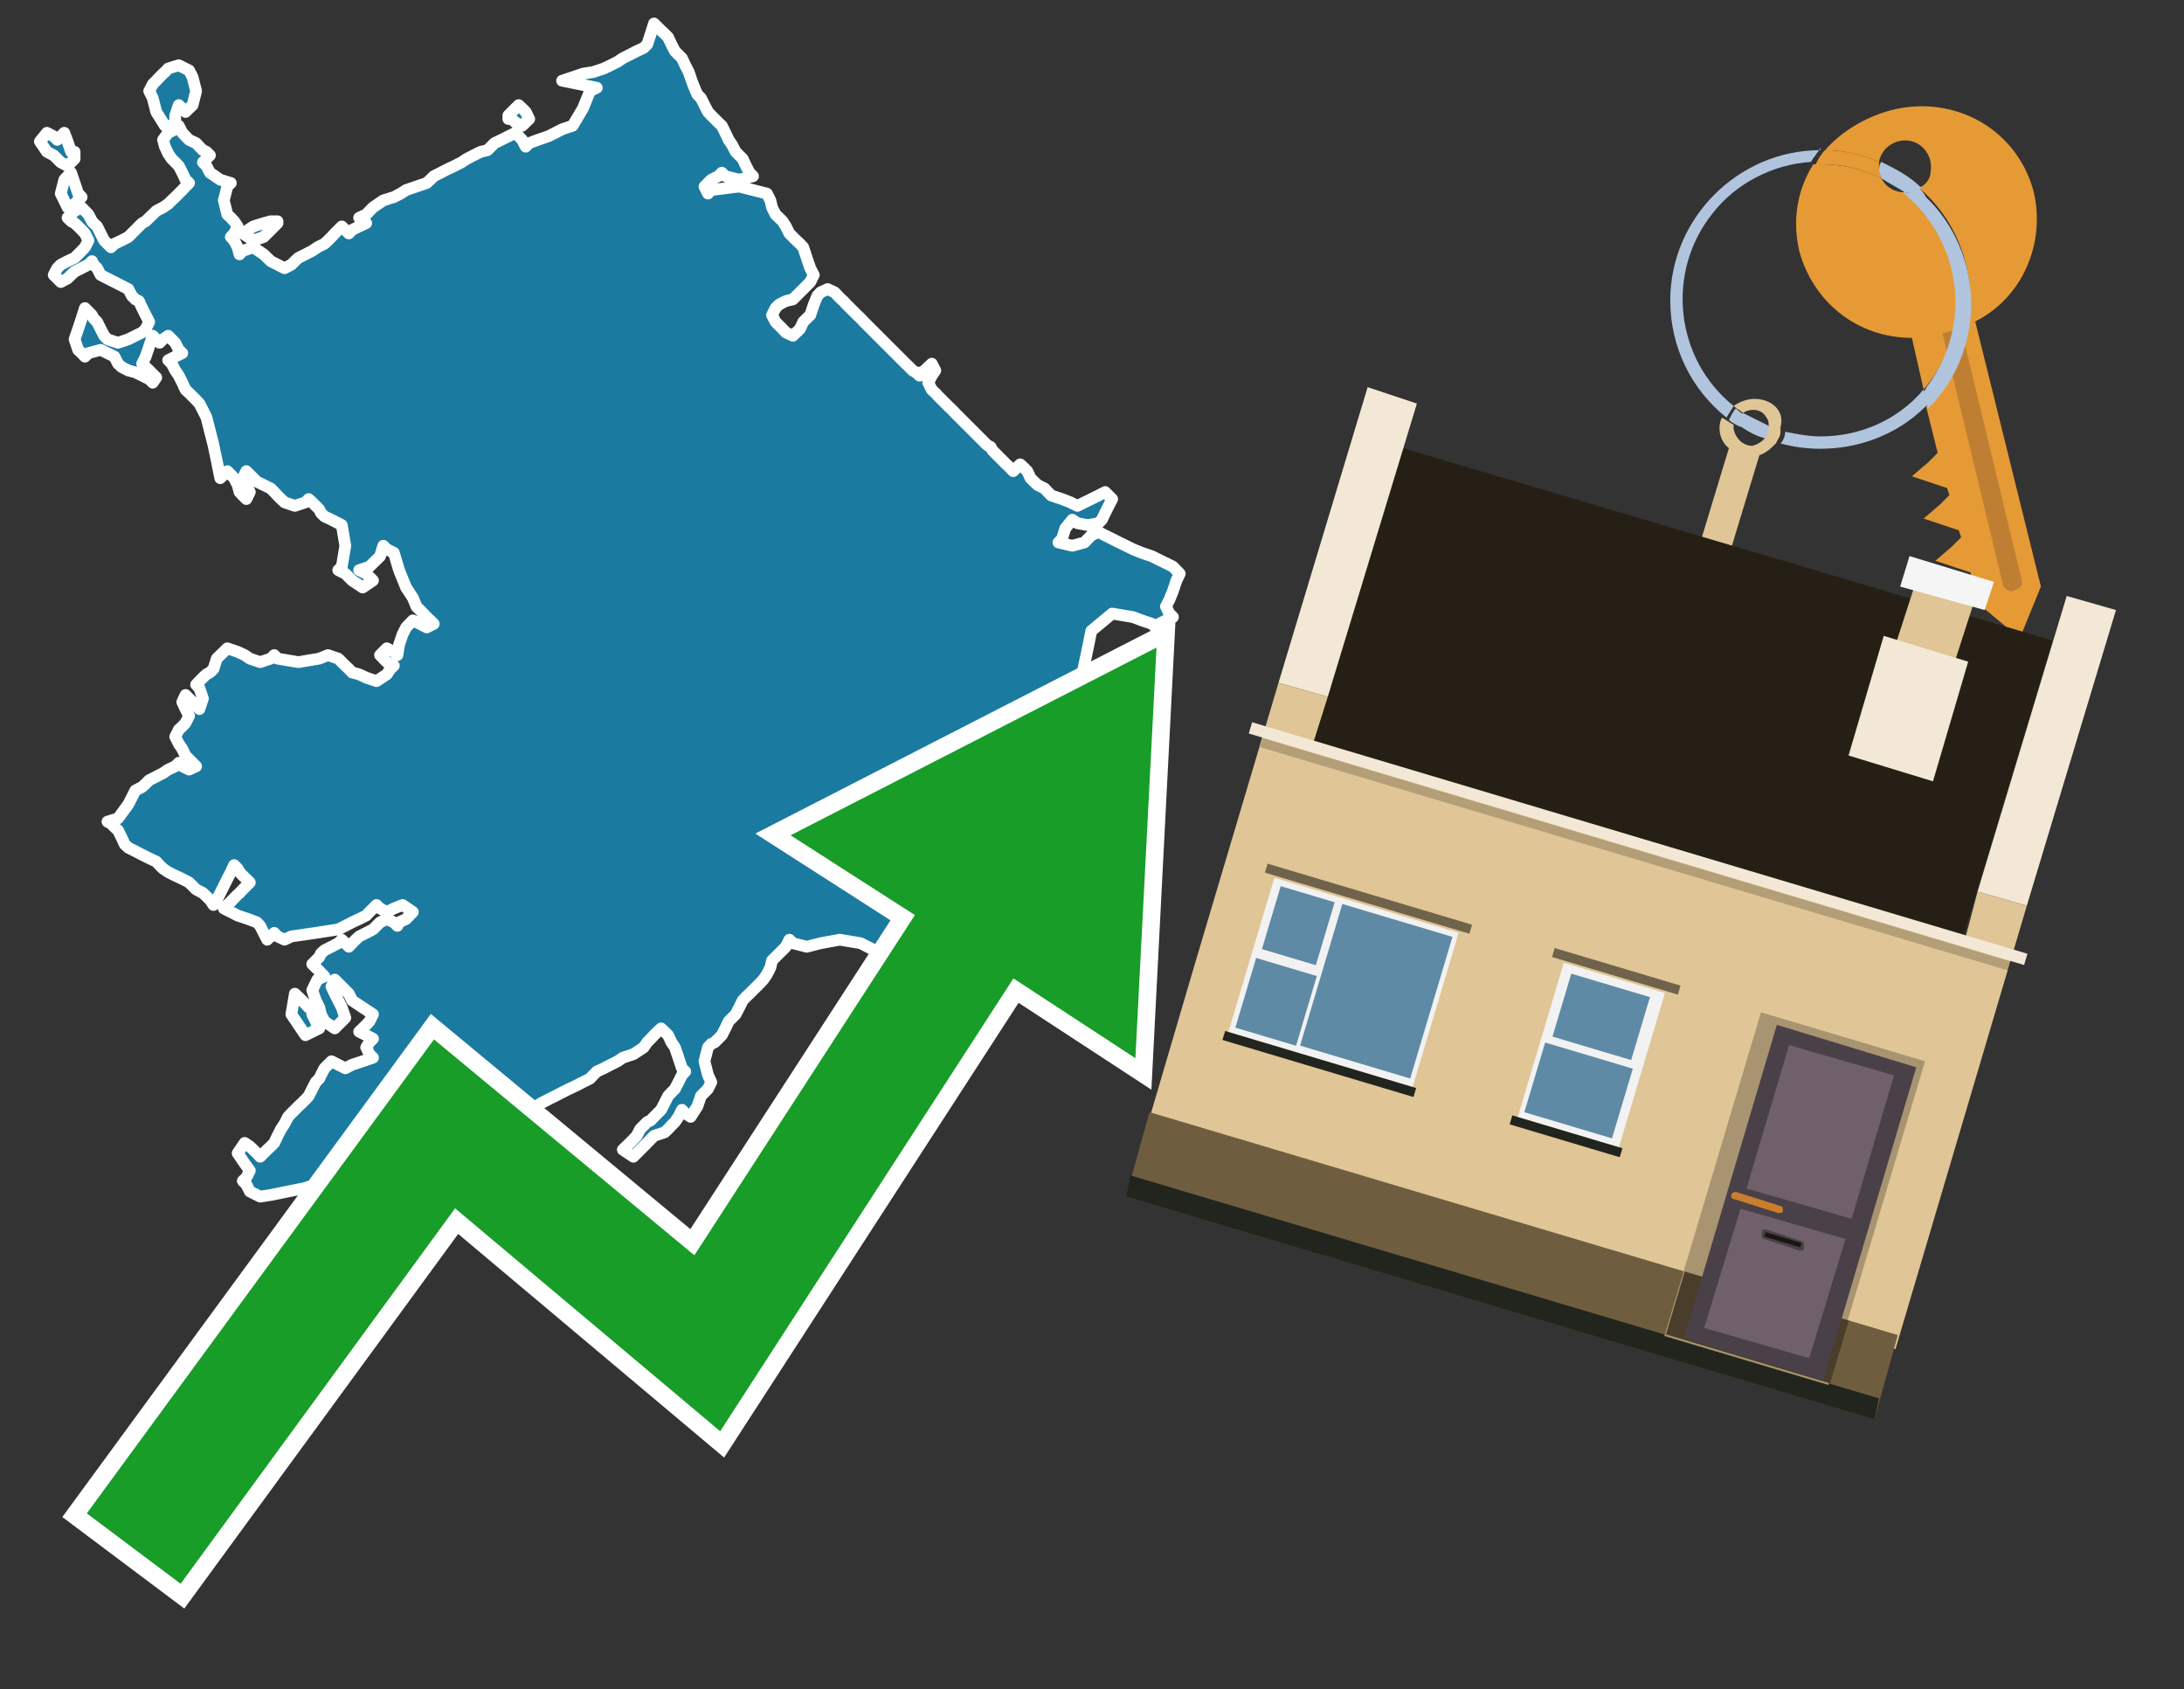 <?xml version="1.0" encoding="utf-8"?>
<!-- Generator: Adobe Illustrator 26.0.3, SVG Export Plug-In . SVG Version: 6.00 Build 0)  -->
<svg version="1.1" id="Text" xmlns="http://www.w3.org/2000/svg" xmlns:xlink="http://www.w3.org/1999/xlink" x="0px" y="0px"
	 width="93.1px" height="72px" viewBox="0 0 93.1 72" style="enable-background:new 0 0 93.1 72;" xml:space="preserve">
<rect x="0" y="0" width="93.1" height="72" fill="#333333" stroke="none"/>
<style type="text/css">
	.st0{fill:#1B7AA0;stroke:#FFFFFF;stroke-width:0.5;stroke-linejoin:round;}
	.st1{fill:none;stroke:#FFFFFF;stroke-width:1.5;stroke-miterlimit:10;}
	.st2{fill:#179D28;}
	.st3{fill:#E69A35;}
	.st4{fill:#B0C4DE;}
	.st5{fill:#E0C596;}
	.st6{fill:#BF7F32;}
	.st7{fill-rule:evenodd;clip-rule:evenodd;fill:#251F15;}
	.st8{fill-rule:evenodd;clip-rule:evenodd;fill:#F3E8D5;}
	.st9{fill-rule:evenodd;clip-rule:evenodd;fill:#E0C596;}
	.st10{fill-rule:evenodd;clip-rule:evenodd;fill:#6F5D3F;}
	.st11{fill-rule:evenodd;clip-rule:evenodd;fill:#21251D;}
	.st12{fill-rule:evenodd;clip-rule:evenodd;fill:#F5F5F5;}
	.st13{opacity:0.2;fill-rule:evenodd;clip-rule:evenodd;}
	.st14{fill-rule:evenodd;clip-rule:evenodd;fill:#A89471;}
	.st15{fill-rule:evenodd;clip-rule:evenodd;fill:#4A3E2A;}
	.st16{fill:#4A4048;}
	.st17{fill:#6F606B;}
	.st18{fill:#C87E2C;}
	.st19{fill:#1A1515;}
	.st20{fill-rule:evenodd;clip-rule:evenodd;fill:#F2F2F2;}
	.st21{fill-rule:evenodd;clip-rule:evenodd;fill:#5F8AA5;}
	.st22{fill-rule:evenodd;clip-rule:evenodd;fill:#70634B;}
</style>
<path class="st0" d="M43.19,41.24L42.75,41.09L42.16,40.94L41.64,41.09L41.2,41.24L40.75,40.79L41.05,40.35L41.34,40.2L41.49,40.05L41.64,39.91L41.49,39.76L41.34,39.61L41.49,39.46L41.64,39.31L41.79,39.17L41.94,39.31L42.08,39.46L42.23,39.76L42.31,40.05L42.45,39.91L42.6,39.76L42.75,40.05L42.9,40.35L43.05,40.2L43.19,40.05L43.34,40.35L43.49,40.64L43.64,40.94L43.64,41.24ZM13.31,43.23L13.46,43.53L13.61,43.83L13.02,44.12L12.42,43.23L12.57,42.35L12.72,42.49L12.87,42.64L13.02,42.79L13.16,42.94L13.31,42.94ZM7.62,5.36L7.77,5.66L8.06,5.96L8.36,6.1L8.5,6.25L8.65,6.4L8.8,6.47L8.95,6.62L8.8,6.77L8.65,6.92L8.8,7.07L8.95,7.36L9.39,7.66L9.84,7.8L9.69,7.95L9.54,8.54L9.69,9.14L9.84,9.28L9.98,9.43L10.13,9.65L9.98,9.95L9.84,10.1L9.98,10.25L10.13,10.54L10.21,10.84L10.35,10.69L10.8,10.54L11.24,10.84L11.54,11.13L11.83,11.28L12.13,11.43L12.42,11.28L12.57,11.13L12.72,10.99L13.02,10.84L13.31,10.69L13.53,10.54L13.83,10.39L13.98,10.25L14.13,10.1L14.27,9.95L14.42,9.8L14.57,9.65L14.72,9.8L14.87,9.95L15.01,9.8L15.31,9.65L15.61,9.51L15.46,9.43L15.31,9.28L15.61,9.14L15.9,8.84L16.34,8.54L16.79,8.4L17.08,8.25L17.31,8.1L17.75,7.95L18.19,7.8L18.34,7.66L18.49,7.51L18.79,7.36L19.08,7.21L19.38,7.07L19.67,6.92L19.9,6.77L20.19,6.62L20.49,6.47L20.78,6.4L20.93,6.25L21.08,6.1L21.37,5.96L21.67,5.81L21.97,5.66L22.26,5.96L22.41,6.25L22.56,6.1L22.93,5.96L23.37,5.81L23.67,5.66L23.96,5.51L24.41,5.36L24.85,4.62L25.15,3.88L25.44,3.74L24.7,3.59L23.96,3.44L24.41,3.29L24.85,3.14L25.29,3.07L25.74,2.92L26.03,2.78L26.33,2.63L26.55,2.48L26.85,2.33L27.14,2.18L27.44,2.04L27.59,1.89L27.74,1.44L27.88,1.0L28.03,1.15L28.18,1.3L28.33,1.44L28.48,1.59L28.62,1.89L28.77,2.18L28.92,2.33L29.07,2.48L29.21,2.78L29.36,3.07L29.51,3.51L29.66,3.88L29.73,4.03L29.88,4.18L30.03,4.48L30.18,4.77L30.32,4.92L30.47,5.07L30.62,5.22L30.77,5.36L30.92,5.66L31.06,5.96L31.21,6.18L31.36,6.47L31.51,6.62L31.66,6.77L31.8,7.07L31.95,7.36L32.1,7.51L31.51,7.66L30.92,7.51L30.77,7.36L30.62,7.51L30.32,7.66L30.03,7.95L30.18,8.25L30.32,8.1L31.51,7.95L32.69,8.25L32.84,8.54L32.91,8.84L33.06,9.14L33.21,9.28L33.36,9.43L33.5,9.65L33.65,9.95L33.8,10.1L33.95,10.25L34.1,10.39L34.24,10.54L34.39,10.99L34.54,11.43L34.69,11.72L34.54,12.02L34.39,12.17L34.24,12.32L34.1,12.46L33.95,12.61L33.8,12.76L33.5,12.83L33.21,12.98L33.06,13.13L32.91,13.43L33.06,13.72L33.21,13.87L33.36,14.02L33.5,14.17L33.8,14.31L34.1,14.02L34.24,13.72L34.39,13.57L34.54,13.43L34.69,12.98L34.84,12.61L34.98,12.46L35.28,12.32L35.58,12.46L35.72,12.61L35.87,12.76L35.95,12.83L36.09,12.98L36.24,13.13L36.39,13.28L36.54,13.43L36.69,13.57L36.83,13.72L36.98,13.87L37.13,14.02L37.28,14.17L37.42,14.31L37.57,14.46L37.72,14.61L37.87,14.76L38.02,14.91L38.16,15.05L38.31,15.2L38.46,15.35L38.61,15.5L38.76,15.64L38.9,15.79L39.05,15.87L39.2,16.01L39.27,15.87L39.42,15.79L39.57,15.64L39.72,15.5L39.87,15.79L39.72,16.01L39.57,16.31L39.72,16.61L39.87,16.75L40.01,16.9L40.16,17.05L40.31,17.2L40.46,17.35L40.61,17.49L40.75,17.64L40.9,17.79L41.05,17.94L41.2,18.09L41.34,18.23L41.49,18.38L41.64,18.53L41.79,18.68L41.94,18.83L42.08,18.97L42.23,19.05L42.31,19.2L42.45,19.34L42.6,19.49L42.75,19.64L42.9,19.79L43.05,19.93L43.19,20.08L43.34,19.93L43.49,19.79L43.64,19.93L43.79,20.08L43.93,20.38L44.23,20.67L44.53,20.82L44.67,20.97L44.82,21.12L45.27,21.27L45.63,21.41L45.93,21.56L46.23,21.41L46.52,21.27L46.82,21.12L47.11,20.97L47.41,21.27L47.26,21.56L47.11,21.86L46.97,22.15L46.82,22.3L46.37,22.38L45.93,22.3L45.71,22.15L45.41,22.52L45.27,22.97L45.12,23.12L45.71,23.26L46.23,23.12L46.37,22.97L46.52,22.82L46.82,22.67L47.11,22.82L47.41,22.97L47.71,23.12L48.0,23.26L48.3,23.41L48.67,23.56L49.11,23.71L49.41,23.86L49.7,24.0L50.0,24.15L50.29,24.45L50.15,24.74L50.0,25.19L49.85,25.56L49.7,25.85L49.85,26.15L50.0,26.3L49.7,26.44L49.41,26.59L49.26,26.74L49.11,26.59L48.67,26.44L48.3,26.3L47.41,26.15L46.52,26.89L46.37,27.63L46.23,28.29L46.08,29.03L45.93,29.33L45.78,29.62L45.63,30.22L45.56,30.81L45.41,31.25L45.27,31.7L45.12,32.51L44.97,33.4L44.82,33.69L44.67,33.99L44.53,34.14L44.23,34.28L43.93,34.58L44.08,34.88L44.23,35.02L43.79,35.1L43.34,35.25L43.05,35.39L42.75,35.54L42.6,35.69L42.45,35.84L42.31,35.99L42.23,36.13L42.08,36.28L41.94,36.43L41.79,36.58L41.64,36.72L41.49,36.87L41.34,37.02L41.2,37.17L41.05,37.32L40.9,37.46L40.75,37.61L40.46,37.76L40.16,37.91L40.01,38.06L39.87,38.35L40.16,38.57L40.46,38.87L40.61,39.17L40.75,39.31L40.46,39.46L40.16,39.76L39.72,40.05L39.27,39.91L38.53,39.76L37.87,40.2L37.57,40.64L37.28,40.5L36.98,40.35L36.69,40.2L35.8,40.05L34.98,40.2L34.39,40.35L33.8,40.2L33.65,40.05L33.5,40.35L33.21,40.64L32.91,40.94L32.84,41.24L32.69,41.53L32.54,41.75L32.4,41.9L32.25,42.05L32.1,42.2L31.95,42.35L31.8,42.49L31.66,42.64L31.51,42.94L31.36,43.23L31.21,43.38L31.06,43.53L30.92,43.83L30.77,44.12L30.62,44.27L30.47,44.42L30.32,44.49L30.18,44.64L30.03,45.23L30.18,45.82L30.32,46.12L30.18,46.41L30.03,46.56L29.88,46.71L29.73,47.15L29.44,47.6L29.21,47.45L29.07,47.3L28.92,47.6L28.77,47.82L28.62,47.97L28.48,48.12L28.33,48.26L27.88,48.41L27.44,48.86L27.0,49.3L26.55,49.0L26.85,48.71L27.14,48.41L27.29,48.12L27.44,47.97L27.59,47.82L27.74,47.75L27.88,47.6L28.03,47.45L28.18,47.3L28.33,47.01L28.48,46.71L28.62,46.56L28.77,46.41L28.92,46.12L29.07,45.82L29.21,45.67L29.07,45.53L28.92,45.08L28.77,44.64L28.62,44.42L28.48,44.12L28.33,43.97L28.18,43.83L28.03,43.97L27.88,44.12L27.74,44.27L27.59,44.42L27.44,44.64L27.0,44.93L26.55,45.08L26.33,45.23L26.03,45.38L25.74,45.53L25.44,45.67L25.29,45.82L25.15,45.97L24.85,46.12L24.56,46.27L24.26,46.41L23.96,46.56L23.67,46.71L23.37,46.86L23.08,47.01L22.85,47.15L22.56,47.3L22.26,47.45L22.11,47.6L21.97,47.75L21.82,47.82L21.67,47.97L21.52,48.12L21.37,48.26L20.71,48.41L19.97,48.71L18.12,49.0L16.2,49.15L16.05,49.3L15.9,49.45L15.61,49.59L15.31,49.74L15.01,49.89L14.72,50.04L14.27,50.19L13.83,50.33L13.46,50.48L13.02,50.63L12.28,50.78L11.54,50.93L11.09,51.0L10.65,50.78L10.5,50.48L10.35,50.33L10.5,50.19L10.65,49.89L10.43,49.59L10.13,49.15L10.43,48.71L10.65,48.86L10.8,49.0L10.95,49.15L11.09,49.3L11.24,49.15L11.39,49.0L11.54,48.86L11.69,48.71L11.83,48.41L11.98,48.12L12.13,47.89L12.28,47.6L12.42,47.45L12.57,47.3L12.72,47.15L12.87,47.01L13.02,46.86L13.16,46.71L13.31,46.41L13.46,46.12L13.61,45.97L13.68,45.82L13.83,45.53L14.13,45.23L14.42,45.38L14.72,45.53L15.01,45.38L15.46,45.23L15.9,45.08L15.75,44.93L15.61,44.64L15.75,44.42L15.9,44.27L15.61,44.12L15.31,43.97L15.46,43.83L15.61,43.68L15.75,43.53L15.9,43.23L15.46,42.94L15.01,42.64L14.87,42.35L14.72,42.2L14.57,42.05L14.42,41.9L14.27,41.75L14.13,42.05L14.27,42.35L14.42,42.64L14.57,42.94L14.72,43.38L14.27,43.83L13.83,43.53L13.68,43.23L13.61,42.94L13.46,42.64L13.31,42.2L13.53,41.75L13.83,41.61L13.68,41.46L13.61,41.38L13.46,41.24L13.31,41.09L13.46,40.94L13.61,40.79L13.68,40.64L13.83,40.5L14.13,40.35L14.42,40.2L14.57,40.05L14.72,40.2L14.87,40.35L15.01,40.2L15.16,40.05L15.31,39.91L15.61,39.76L15.9,39.61L16.05,39.46L16.2,39.31L16.49,39.17L16.79,39.31L16.94,39.46L17.01,39.31L17.31,39.17L17.6,38.87L17.16,38.57L16.79,38.72L16.49,38.87L16.2,38.72L16.05,38.57L15.9,38.72L15.75,38.87L15.61,39.02L15.31,39.17L15.01,39.31L14.72,39.46L14.42,39.61L13.46,39.76L12.42,39.91L12.13,40.05L11.83,39.91L11.69,39.76L11.54,39.91L11.39,40.05L11.24,39.76L11.09,39.46L10.95,39.31L10.58,39.17L10.13,39.02L9.84,38.87L9.54,38.72L9.69,38.57L9.84,38.43L9.98,38.28L10.13,38.13L10.21,38.06L10.35,37.91L10.5,37.76L10.65,37.61L10.5,37.46L10.35,37.32L10.21,37.17L10.13,37.02L9.98,36.87L9.84,37.17L9.69,37.46L9.54,37.76L9.39,38.06L9.24,38.35L9.1,38.57L8.95,38.35L8.65,38.06L8.36,37.91L8.21,37.76L8.06,37.61L7.77,37.46L7.47,37.32L7.17,37.17L6.95,37.02L6.8,36.87L6.66,36.72L6.36,36.58L6.06,36.43L5.77,36.28L5.47,36.13L5.32,35.99L5.18,35.69L5.03,35.39L4.88,35.25L4.73,35.1L4.58,35.02L5.03,34.88L5.47,34.28L5.77,33.69L6.06,33.54L6.21,33.4L6.36,33.25L6.66,33.1L6.95,32.95L7.17,32.8L7.47,32.66L7.62,32.51L7.77,32.66L8.06,32.8L8.36,32.66L8.21,32.51L8.06,32.36L7.91,32.21L7.77,31.92L7.62,31.7L7.47,31.4L7.62,31.1L7.77,30.96L7.91,30.81L8.06,30.51L7.91,30.22L7.77,29.92L7.91,29.62L8.06,29.77L8.21,29.92L8.36,30.07L8.5,30.22L8.65,29.77L8.5,29.33L8.36,29.18L8.5,29.03L8.65,28.88L8.8,28.74L8.95,28.66L9.1,28.51L9.24,28.07L9.69,27.63L10.13,27.78L10.43,27.92L10.65,28.07L11.09,28.22L11.54,28.07L11.69,27.92L11.83,28.07L12.72,28.22L13.61,28.07L13.98,27.92L14.42,28.07L14.57,28.22L14.72,28.37L14.87,28.51L15.01,28.66L15.31,28.74L15.61,28.88L16.05,29.03L16.49,28.74L16.64,28.51L16.79,28.37L16.49,28.22L16.2,27.92L16.49,27.63L16.79,27.78L16.94,27.92L17.01,27.48L17.16,27.04L17.31,26.74L17.6,26.44L17.9,26.59L18.19,26.74L18.49,26.59L18.34,26.44L18.19,26.3L18.05,26.15L17.9,26.0L17.75,25.85L17.6,25.48L17.31,25.04L17.01,24.3L16.79,23.56L16.49,23.41L16.34,23.26L16.2,23.71L15.75,24.15L15.31,24.3L15.61,24.45L15.9,24.74L15.46,25.04L15.01,24.74L14.72,24.45L14.42,24.3L14.57,24.15L14.72,23.26L14.57,22.38L14.42,22.3L14.13,22.15L13.83,22.01L13.68,21.86L13.61,21.71L13.46,21.56L13.31,21.41L13.16,21.27L13.02,21.41L12.57,21.56L12.13,21.41L11.98,21.27L11.83,21.12L11.69,20.97L11.54,20.82L11.24,20.67L10.95,20.53L10.8,20.38L10.65,20.23L10.5,20.08L10.35,20.38L10.5,20.67L10.65,20.97L10.5,21.27L10.35,21.12L10.21,20.97L10.13,20.67L9.98,20.38L9.84,20.23L9.69,20.08L9.54,20.23L9.39,20.38L9.24,19.64L9.1,18.97L8.95,18.38L8.8,17.79L8.65,17.49L8.5,17.2L8.36,17.05L8.21,16.9L8.06,16.75L7.91,16.61L7.77,16.31L7.62,16.01L7.47,15.79L7.32,15.5L7.17,15.35L7.47,15.2L7.77,15.05L7.62,14.91L7.47,14.61L7.17,14.31L6.95,14.46L6.8,14.61L6.66,14.46L6.51,14.31L6.36,14.76L6.21,15.2L6.06,15.5L6.36,15.79L6.66,16.09L6.51,16.31L6.36,16.16L6.06,16.01L5.77,15.87L5.47,15.79L5.18,15.64L5.03,15.5L4.88,15.2L4.29,14.91L3.77,15.05L3.62,15.2L3.48,15.05L3.33,14.91L3.18,14.46L3.33,14.02L3.48,13.57L3.62,13.13L3.77,13.28L3.92,13.43L3.99,13.57L4.14,13.72L4.29,14.02L4.44,14.31L4.58,14.46L5.03,14.61L5.47,14.46L5.77,14.31L6.06,14.17L6.21,14.02L6.36,13.72L6.21,13.43L6.06,13.13L5.92,12.83L5.77,12.76L5.62,12.61L5.47,12.32L4.88,12.02L4.29,11.72L4.14,11.43L3.99,11.28L3.92,11.13L3.77,11.28L3.48,11.43L3.18,11.58L3.03,11.72L2.88,11.87L2.59,12.02L2.29,11.72L2.44,11.43L2.59,11.28L2.88,11.13L3.18,10.99L3.33,10.84L3.48,10.69L3.62,10.54L3.77,10.25L3.62,9.95L3.48,9.8L3.33,9.65L3.18,9.51L3.03,9.43L2.88,9.28L3.03,9.14L3.18,8.99L3.48,8.84L3.77,9.14L3.92,9.43L3.99,9.51L4.14,9.65L4.29,9.95L4.44,10.25L4.58,10.39L4.73,10.54L4.88,10.39L5.18,10.25L5.47,10.1L5.62,9.95L5.77,9.8L5.92,9.65L6.06,9.51L6.21,9.43L6.36,9.28L6.51,9.14L6.66,8.99L6.95,8.84L7.17,8.69L7.32,8.54L7.47,8.4L7.62,8.25L7.77,8.1L7.91,7.95L8.06,7.8L7.91,7.66L7.77,7.36L7.62,7.07L7.47,6.92L7.32,6.77L7.17,6.55L7.03,6.25L6.95,5.96L7.17,5.66L7.47,5.51L7.47,5.36ZM21.67,4.92L21.82,4.77L21.97,4.62L22.11,4.48L22.26,4.62L22.41,4.77L22.56,5.07L22.26,5.36L21.97,5.22L21.82,5.07L21.67,5.07ZM11.83,9.51L11.69,9.65L11.54,9.8L11.39,9.95L11.24,10.1L10.8,10.25L10.35,9.95L10.8,9.65L11.24,9.51L11.54,9.43L11.83,9.43ZM2.88,8.84L2.59,8.25L2.74,7.66L2.88,7.51L3.03,7.36L3.18,7.8L3.33,8.25L3.48,8.4L3.33,8.54L3.18,8.69L3.18,8.84ZM3.18,6.77L2.88,7.07L2.59,6.92L2.44,6.77L2.29,6.62L2.0,6.47L1.7,6.03L2.0,5.66L2.29,5.81L2.44,5.96L2.59,5.81L2.74,5.66L2.88,6.03L3.03,6.47L3.18,6.47ZM7.03,5.36L6.66,4.77L6.51,4.18L6.36,3.88L6.51,3.59L6.66,3.44L6.8,3.29L6.95,3.14L7.03,3.07L7.17,2.92L7.62,2.78L8.06,3.0L8.21,3.29L8.36,3.88L8.21,4.48L8.06,4.62L7.91,4.77L7.77,4.62L7.62,4.48L7.47,4.92L7.47,5.36Z"/>
<polygon class="st1" points="49.3,27.6 33.7,35.6 39,39 29.6,53.5 18.5,44.3 3.7,64.5 7.7,67.5 19.4,51.5 30.7,61 43.2,41.7 
	48.4,45.1 "/>
<polygon class="st2" points="49.3,27.6 33.7,35.6 39,39 29.6,53.5 18.5,44.3 3.7,64.5 7.7,67.5 19.4,51.5 30.7,61 43.2,41.7 
	48.4,45.1 "/>
<path class="st3" d="M80.2,7.6c0-0.1-0.1-0.2-0.1-0.3c0-0.1,0-0.3,0-0.4c-0.7-0.3-1.5-0.5-2.3-0.5c-0.2,0.2-0.3,0.4-0.4,0.6
	c0.1,0,0.2,0,0.3,0C78.5,7,79.4,7.2,80.2,7.6z"/>
<path class="st4" d="M77.6,6.4c-3.5,0-6.4,2.9-6.4,6.4c0,2,0.9,3.8,2.4,5c0.1-0.2,0.2-0.3,0.3-0.5c-2.5-2-2.9-5.7-0.9-8.2
	c1-1.3,2.6-2.1,4.2-2.2c0.1-0.2,0.3-0.4,0.4-0.6V6.4z"/>
<path class="st3" d="M84.2,13.7c2-1,3-3.3,2.5-5.5C86,5.5,83.3,4,80.6,4.7c-1.1,0.3-2.1,0.9-2.8,1.7c0.8,0,1.6,0.2,2.3,0.5
	c0.1-0.6,0.7-1,1.3-0.9c0.6,0.1,1,0.7,0.9,1.3c0,0.3-0.2,0.6-0.5,0.7c2.7,2.3,2.9,6.4,0.6,9c-0.1,0.1-0.2,0.2-0.3,0.3l0.5,2
	l-0.4,0.4l-0.7,0.6l0.9,0.3l0.6,0.2l0.1,0.3l-0.4,0.4L82,22.1l0.9,0.3l0.6,0.2l0.1,0.3l-0.4,0.4l-0.7,0.6l0.9,0.3l0.6,0.2l0.3,1.3
	l1.8,1.5L87,25L84.2,13.7z"/>
<path class="st3" d="M81.2,8.2c-0.4,0-0.8-0.2-1-0.6C79.4,7.2,78.5,7,77.6,7c-0.1,0-0.2,0-0.3,0c-0.7,1.1-0.9,2.4-0.6,3.7
	c0.6,2.2,2.5,3.7,4.8,3.7l0.5,2.2c2.1-2.4,1.9-6.1-0.6-8.2C81.3,8.3,81.2,8.3,81.2,8.2z"/>
<path class="st4" d="M74.1,18.1c0.4,0.3,0.8,0.5,1.2,0.6c0.1-0.1,0.2-0.3,0.2-0.5l0,0c-0.4-0.2-0.8-0.4-1.2-0.6
	C74.2,17.8,74.1,17.9,74.1,18.1z"/>
<path class="st4" d="M74.4,17.7c-0.2-0.1-0.3-0.2-0.4-0.3c-0.1,0.1-0.2,0.3-0.3,0.5c0.1,0.1,0.3,0.2,0.5,0.3
	C74.1,17.9,74.2,17.8,74.4,17.7z"/>
<path class="st5" d="M74.8,17c-0.3,0-0.6,0.1-0.9,0.3c0.1,0.1,0.3,0.2,0.4,0.3c0.3-0.2,0.8-0.2,1,0.2c0.1,0.1,0.1,0.3,0.1,0.4l0,0
	c0,0.4-0.3,0.7-0.7,0.8c-0.4,0-0.7-0.3-0.8-0.7c0,0,0,0,0-0.1v-0.1c-0.2-0.1-0.3-0.2-0.5-0.3c-0.2,0.4-0.1,1,0.3,1.3l-1.7,5.6
	l1.3,0.3l1.7-5.6c0.3-0.1,0.5-0.3,0.7-0.5c0.1-0.2,0.2-0.3,0.2-0.5c0-0.1,0-0.1,0-0.2C76.1,17.5,75.5,17,74.8,17z"/>
<path class="st6" d="M86,25.1l-0.2,0.1c-0.2,0-0.3-0.1-0.4-0.2l0,0l-2.6-10.8l0.8-0.2l2.6,10.8C86.2,24.9,86.1,25.1,86,25.1L86,25.1
	z"/>
<path class="st4" d="M80.1,7.3c0,0.1,0.1,0.2,0.1,0.3c0.3,0.2,0.7,0.4,1,0.6c0.1,0,0.2,0,0.3,0c0.1,0,0.3-0.1,0.4-0.2
	c-0.5-0.5-1.1-0.8-1.7-1.1C80.1,7,80.1,7.2,80.1,7.3z"/>
<path class="st4" d="M77.6,18.6c-0.5,0-1-0.1-1.5-0.2c0,0.2-0.1,0.4-0.2,0.5c2.2,0.6,4.7,0,6.3-1.7L82,16.6
	C80.9,17.9,79.3,18.6,77.6,18.6z"/>
<path class="st4" d="M81.8,8c-0.1,0.1-0.2,0.1-0.4,0.2c-0.1,0-0.2,0-0.3,0c2.5,2,3,5.6,1.1,8.2c-0.1,0.1-0.1,0.2-0.2,0.3l0.2,0.7
	c2.5-2.5,2.4-6.6-0.1-9C82,8.2,81.9,8.1,81.8,8L81.8,8z"/>
<g>
	<polygon class="st7" points="56,31.6 83.7,39.9 87.5,27.3 59.8,19.1 56,31.6 	"/>
	<polygon class="st8" points="54.5,29.1 56.6,29.7 60.4,17.2 58.3,16.5 54.5,29.1 	"/>
	<polygon class="st8" points="84.3,38 86.4,38.6 90.2,26 88.1,25.4 84.3,38 	"/>
	<polygon class="st9" points="50.9,41.2 54.5,29.1 56.6,29.7 56,31.6 83.8,39.9 84.3,38 86.4,38.6 80.8,57.5 48.9,48 	"/>
	<polygon class="st10" points="48,51 49,47.4 80.9,56.9 79.9,60.5 48,51 	"/>
	<polygon class="st11" points="48,51 48.2,50.1 80.1,59.6 79.9,60.5 48,51 	"/>
	<polygon class="st9" points="81.7,24.7 84.2,25.5 83.2,28.6 80.7,27.8 81.7,24.7 	"/>
	<polygon class="st12" points="81.4,23.7 85,24.8 84.6,26 81,25 81.4,23.7 	"/>
	
		<rect x="52.6" y="35.7" transform="matrix(0.958 0.286 -0.286 0.958 13.195 -18.462)" class="st8" width="34.5" height="0.5"/>
	
		<rect x="53.1" y="36.2" transform="matrix(0.958 0.286 -0.286 0.958 13.313 -18.407)" class="st13" width="33.3" height="0.4"/>
	<polygon class="st8" points="80.3,27.1 83.9,28.2 82.4,33.3 78.8,32.2 80.3,27.1 	"/>
	<g>
		
			<rect x="72.9" y="43.9" transform="matrix(0.958 0.286 -0.286 0.958 17.785 -19.762)" class="st14" width="7.3" height="14.4"/>
		
			<rect x="71.3" y="55.2" transform="matrix(-0.958 -0.286 0.286 -0.958 130.529 132.234)" class="st15" width="7.3" height="2.8"/>
		<g transform="matrix( 0.861, 0, 0, 0.861, 2148,666.7) ">
			<g>
				<g>
					<g id="Symbol_9_0_Layer2_0_MEMBER_8_MEMBER_12_MEMBER_0_FILL_00000097491190188040136840000014376040160611889597_">
						<path class="st16" d="M-2406.8-723.6l6.9,2.1l-4.6,15.5l-6.9-2.1L-2406.8-723.6z"/>
					</g>
				</g>
			</g>
		</g>
		<g transform="matrix( 0.861, 0, 0, 0.861, 2148,666.7) ">
			<g>
				<g id="Symbol_9_0_Layer2_0_MEMBER_8_MEMBER_12_MEMBER_1_MEMBER_1_FILL_00000124140045322707001810000012596004915156577935_">
					<path class="st17" d="M-2401-721.1l-2.1,7.1l-5.2-1.5l2.1-7.1L-2401-721.1z"/>
				</g>
			</g>
		</g>
		<g transform="matrix( 0.861, 0, 0, 0.861, 2148,666.7) ">
			<g>
				<g id="Symbol_9_0_Layer2_0_MEMBER_8_MEMBER_12_MEMBER_1_MEMBER_1_FILL_00000077308184254526264570000017427628202036659628_">
					<path class="st17" d="M-2403.4-713l-1.8,5.9l-5.2-1.5l1.8-5.9L-2403.4-713z"/>
				</g>
			</g>
		</g>
		<path class="st18" d="M74,50.8l1.9,0.6c0.1,0,0.1,0.1,0.1,0.2l0,0c0,0.1-0.1,0.1-0.2,0.1l-1.9-0.6c-0.1,0-0.1-0.1-0.1-0.2h0
			C73.9,50.8,73.9,50.8,74,50.8z"/>
		<path class="st16" d="M75.2,52.8l1.5,0.5c0.1,0,0.2,0,0.2-0.1l0-0.1c0-0.1,0-0.2-0.1-0.2l-1.5-0.5c-0.1,0-0.2,0-0.2,0.1l0,0.1
			C75.1,52.7,75.1,52.8,75.2,52.8z"/>
		
			<rect x="75.3" y="52.7" transform="matrix(-0.958 -0.286 0.286 -0.958 133.804 125.185)" class="st19" width="1.6" height="0.2"/>
	</g>
	<g>
		
			<rect x="53.2" y="38.3" transform="matrix(-0.958 -0.286 0.286 -0.958 100.219 98.272)" class="st20" width="8.2" height="6.9"/>
		<g>
			
				<rect x="55.5" y="39.8" transform="matrix(0.286 -0.958 0.958 0.286 1.419 86.35)" class="st21" width="6.3" height="4.9"/>
			<rect x="54" y="38.3" transform="matrix(0.286 -0.958 0.958 0.286 1.658 81.229)" class="st21" width="2.8" height="2.4"/>
			
				<rect x="52.8" y="41.3" transform="matrix(0.286 -0.958 0.958 0.286 -2.005 82.568)" class="st21" width="3.1" height="2.7"/>
		</g>
		
			<rect x="53.8" y="38.1" transform="matrix(-0.958 -0.286 0.286 -0.958 103.281 91.681)" class="st22" width="9.1" height="0.4"/>
		
			<rect x="52" y="45.1" transform="matrix(-0.958 -0.286 0.286 -0.958 97.171 104.832)" class="st11" width="8.5" height="0.4"/>
	</g>
	<g>
		
			<rect x="65.6" y="41.5" transform="matrix(-0.958 -0.286 0.286 -0.958 119.976 107.45)" class="st20" width="4.5" height="6.9"/>
		<g>
			
				<rect x="66.9" y="41.6" transform="matrix(0.286 -0.958 0.958 0.286 7.194 96.372)" class="st21" width="2.8" height="3.5"/>
			
				<rect x="65.8" y="44.5" transform="matrix(0.286 -0.958 0.958 0.286 3.531 97.711)" class="st21" width="3.1" height="3.9"/>
		</g>
		
			<rect x="66.1" y="41.3" transform="matrix(-0.958 -0.286 0.286 -0.958 123.037 100.86)" class="st22" width="5.6" height="0.4"/>
		
			<rect x="64.4" y="48.3" transform="matrix(-0.958 -0.286 0.286 -0.958 116.928 114.011)" class="st11" width="4.9" height="0.4"/>
	</g>
</g>
</svg>
